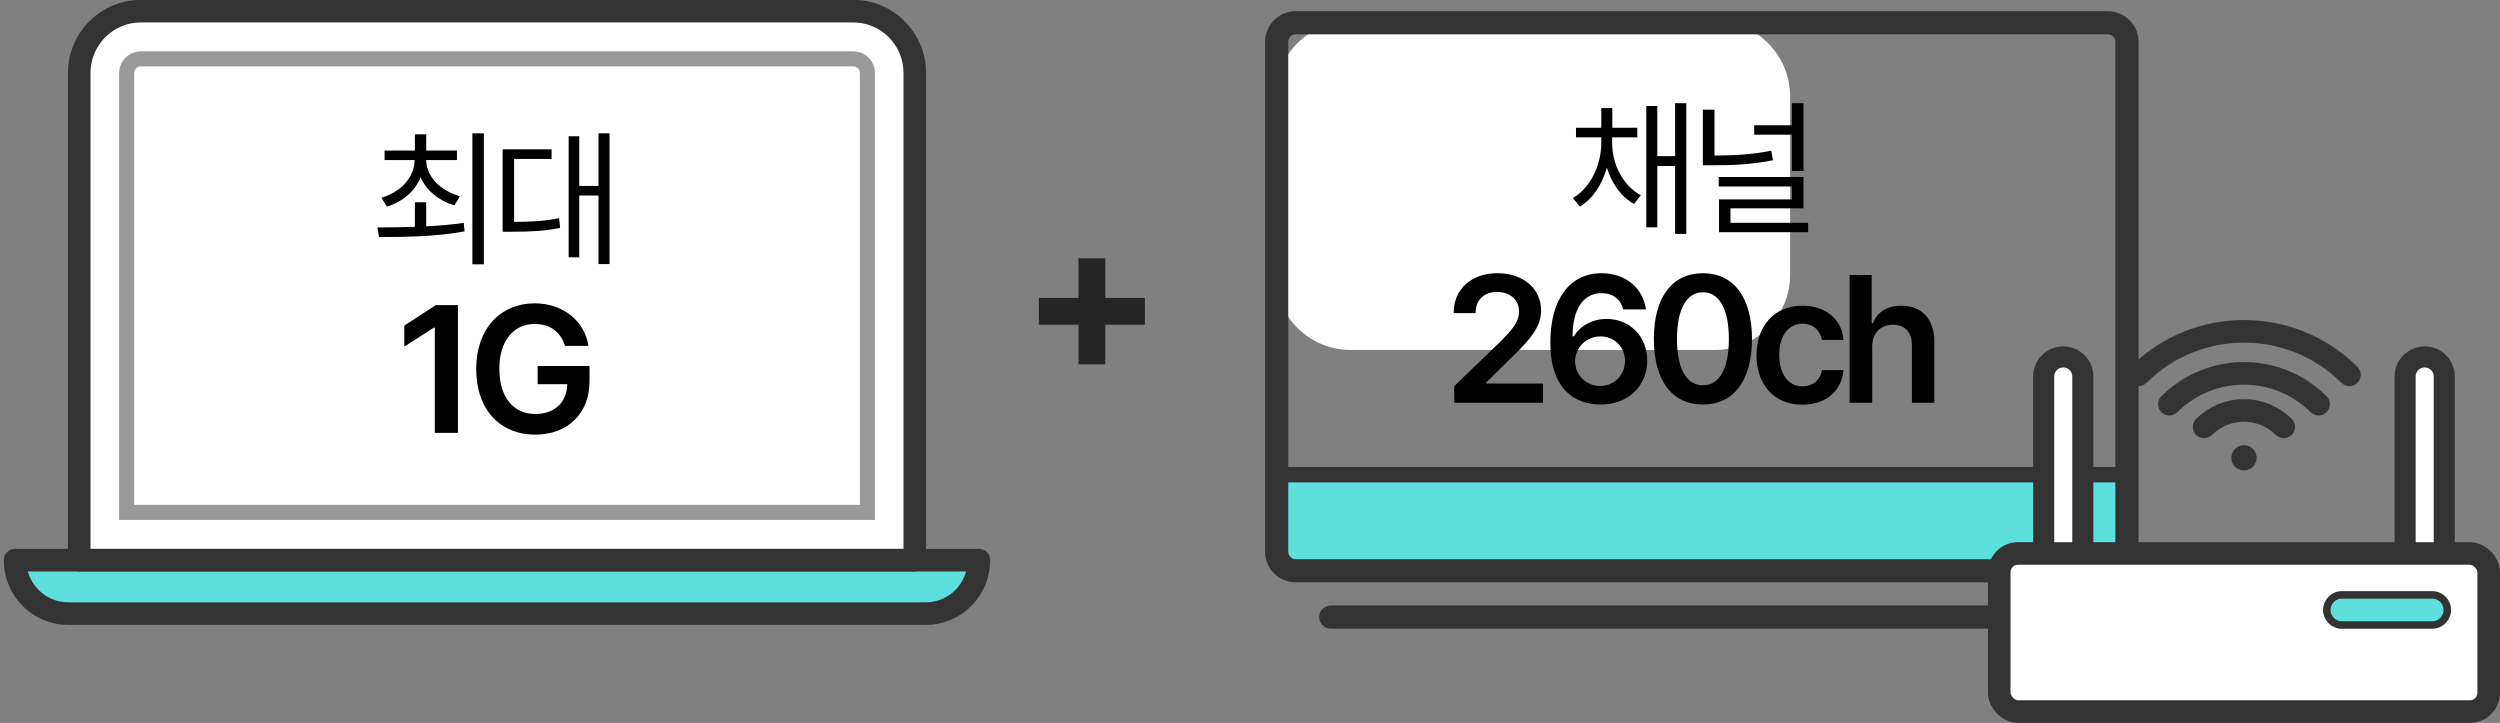 <svg width="166" height="48" viewBox="0 0 166 48" fill="none" xmlns="http://www.w3.org/2000/svg">
<rect x="0" y="0" width="166" height="48" fill="#808080" stroke="none"/>
<path d="M84.684 6.405C84.684 3.643 86.922 1.405 89.684 1.405H113.864C116.626 1.405 118.864 3.643 118.864 6.405V18.237C118.864 20.998 116.626 23.237 113.864 23.237H89.684C86.922 23.237 84.684 20.998 84.684 18.237V6.405Z" fill="white"/>
<path d="M140.986 37.743H85.013C84.731 37.743 84.5 36.393 84.5 34.743C84.5 33.093 84.731 31.743 85.013 31.743H140.986C141.269 31.743 141.5 33.093 141.5 34.743C141.5 36.393 141.269 37.743 140.986 37.743Z" fill="#5DDFDE"/>
<path d="M140.974 32.03H85.027C84.745 32.03 84.514 31.8 84.514 31.518C84.514 31.236 84.745 31.005 85.027 31.005H140.974C141.256 31.005 141.487 31.236 141.487 31.518C141.487 31.8 141.256 32.03 140.974 32.03Z" fill="#333333"/>
<path d="M139.962 38.668H114.54C114.114 38.668 113.77 38.325 113.77 37.899C113.77 37.474 114.114 37.13 114.54 37.13H139.962C140.234 37.13 140.46 36.91 140.46 36.633V2.778C140.46 2.506 140.239 2.28 139.962 2.28H86.038C85.766 2.28 85.54 2.501 85.54 2.778V36.633C85.54 36.905 85.76 37.13 86.038 37.13H118.646C119.072 37.13 119.416 37.474 119.416 37.899C119.416 38.325 119.072 38.668 118.646 38.668H86.038C84.914 38.668 84 37.756 84 36.633V2.778C84 1.655 84.914 0.743 86.038 0.743H139.962C141.086 0.743 142 1.655 142 2.778V36.633C142 37.756 141.086 38.668 139.962 38.668Z" fill="#333333"/>
<path d="M137.638 41.743H88.364C87.938 41.743 87.594 41.399 87.594 40.974C87.594 40.549 87.938 40.205 88.364 40.205H137.638C138.064 40.205 138.408 40.549 138.408 40.974C138.408 41.399 138.064 41.743 137.638 41.743Z" fill="#333333"/>
<path d="M107.048 9.518C107.048 10.905 107.761 12.331 108.952 12.966L108.503 13.542C107.639 13.068 107.014 12.179 106.696 11.13C106.384 12.243 105.764 13.21 104.9 13.717L104.441 13.151C105.613 12.467 106.316 10.954 106.325 9.518V9.118H104.646V8.483H106.325V7.175H107.058V8.483H108.718V9.118H107.048V9.518ZM111.97 6.852V15.534H111.228V11.022H110.046V15.095H109.314V7.038H110.046V10.368H111.228V6.852H111.97ZM113.841 7.282V10.329C115.198 10.324 116.346 10.256 117.61 10.007L117.727 10.641C116.36 10.905 115.179 10.983 113.733 10.973H113.069V7.282H113.841ZM119.749 6.852V11.354H118.977V8.942H116.477V8.317H118.977V6.852H119.749ZM119.749 11.755V13.835H114.905V14.792H120.061V15.417H114.143V13.239H118.977V12.38H114.124V11.755H119.749ZM96.561 26.743V25.641L99.561 22.747C100.417 21.891 100.862 21.387 100.862 20.673C100.862 19.887 100.241 19.384 99.409 19.384C98.53 19.384 97.967 19.934 97.979 20.79H96.526C96.514 19.184 97.721 18.141 99.421 18.141C101.155 18.141 102.327 19.173 102.327 20.602C102.327 21.563 101.858 22.337 100.194 23.907L98.682 25.407V25.466H102.456V26.743H96.561ZM106.247 26.86C104.595 26.848 102.931 25.864 102.943 22.735C102.943 19.829 104.267 18.141 106.341 18.141C107.982 18.141 109.107 19.173 109.294 20.544H107.783C107.63 19.899 107.115 19.466 106.341 19.466C105.111 19.466 104.419 20.555 104.419 22.337H104.501C104.935 21.61 105.755 21.177 106.681 21.177C108.204 21.177 109.376 22.325 109.376 23.93C109.376 25.618 108.122 26.872 106.247 26.86ZM106.247 25.63C107.197 25.63 107.9 24.891 107.9 23.966C107.9 23.063 107.208 22.337 106.271 22.337C105.322 22.337 104.595 23.087 104.583 23.977C104.595 24.868 105.286 25.63 106.247 25.63ZM113.074 26.86C111.035 26.86 109.816 25.278 109.816 22.501C109.816 19.735 111.035 18.141 113.074 18.141C115.102 18.141 116.332 19.735 116.332 22.501C116.332 25.278 115.113 26.86 113.074 26.86ZM113.074 25.583C114.141 25.583 114.797 24.54 114.797 22.501C114.797 20.473 114.129 19.407 113.074 19.407C112.02 19.407 111.352 20.473 111.352 22.501C111.352 24.54 112.008 25.583 113.074 25.583ZM119.678 26.872C117.78 26.872 116.632 25.512 116.632 23.591C116.632 21.645 117.815 20.298 119.678 20.298C121.225 20.298 122.303 21.2 122.409 22.571H120.979C120.862 21.962 120.417 21.493 119.69 21.493C118.764 21.493 118.143 22.278 118.143 23.555C118.143 24.868 118.753 25.653 119.69 25.653C120.358 25.653 120.85 25.266 120.979 24.575H122.409C122.292 25.923 121.272 26.872 119.678 26.872ZM124.314 23.016V26.743H122.814V18.259H124.279V21.458H124.361C124.654 20.743 125.263 20.298 126.247 20.298C127.572 20.298 128.439 21.153 128.439 22.688V26.743H126.951V22.923C126.951 22.055 126.482 21.563 125.697 21.563C124.888 21.563 124.314 22.091 124.314 23.016Z" fill="black"/>
<path d="M1 37.195H65C65 39.155 63.423 40.743 61.475 40.743H4.525C2.577 40.743 1 39.155 1 37.195Z" fill="#5DDFDE" stroke="#333333" stroke-width="1.5" stroke-linecap="round" stroke-linejoin="round"/>
<path d="M9.339 0.743H56.662C58.914 0.743 60.742 2.583 60.742 4.849V37.19H5.26V4.849C5.26 2.583 7.087 0.743 9.339 0.743Z" fill="white" stroke="#333333" stroke-width="1.5" stroke-linecap="round" stroke-linejoin="round"/>
<g style="mix-blend-mode:darken">
<path d="M57.598 4.849V34.025H8.409V4.849C8.409 4.329 8.828 3.907 9.345 3.907L56.662 3.907C57.179 3.907 57.598 4.329 57.598 4.849Z" stroke="#9A9A9A" stroke-miterlimit="10"/>
</g>
<path d="M71.61 24.191V17.151H73.39V24.191H71.61ZM68.98 21.561V19.781H76.02V21.561H68.98Z" fill="#252525"/>
<path d="M28.3 13.432V15.024C29.135 14.99 29.989 14.917 30.79 14.8L30.849 15.366C28.866 15.727 26.728 15.737 25.165 15.737L25.058 15.102C25.785 15.097 26.645 15.092 27.548 15.063V13.432H28.3ZM30.341 9.995V10.63H28.3C28.32 11.753 29.252 12.666 30.536 13.032L30.175 13.637C29.13 13.325 28.315 12.656 27.929 11.772C27.548 12.705 26.738 13.398 25.693 13.716L25.322 13.13C26.606 12.754 27.509 11.802 27.529 10.63H25.536V9.995H27.548V8.921H28.3V9.995H30.341ZM32.128 8.852V17.553H31.366V8.852H32.128ZM40.473 8.852V17.534H39.741V12.983H38.462V17.085H37.759V9.048H38.462V12.348H39.741V8.852H40.473ZM36.626 9.917V10.552H34.136V14.731C35.332 14.726 36.162 14.682 37.124 14.487L37.192 15.132C36.147 15.346 35.259 15.386 33.931 15.386H33.374V9.917H36.626ZM30.407 20.259V28.743H28.872V21.747H28.825L26.844 23.012V21.618L28.942 20.259H30.407ZM37.515 22.966C37.245 22.063 36.542 21.512 35.511 21.512C34.14 21.512 33.156 22.579 33.156 24.489C33.156 26.423 34.128 27.489 35.546 27.489C36.824 27.489 37.644 26.716 37.667 25.509H35.699V24.302H39.144V25.321C39.144 27.501 37.644 28.86 35.546 28.86C33.203 28.86 31.62 27.196 31.62 24.501C31.62 21.782 33.273 20.141 35.499 20.141C37.374 20.141 38.816 21.302 39.074 22.966H37.515Z" fill="black"/>
<path d="M135.7 25C135.7 24.282 136.282 23.7 137 23.7C137.718 23.7 138.3 24.282 138.3 25V36C138.3 36.718 137.718 37.3 137 37.3C136.282 37.3 135.7 36.718 135.7 36V25Z" fill="white"/>
<path d="M135.7 25C135.7 24.282 136.282 23.7 137 23.7C137.718 23.7 138.3 24.282 138.3 25V36C138.3 36.718 137.718 37.3 137 37.3C136.282 37.3 135.7 36.718 135.7 36V25Z" fill="white"/>
<path d="M135.7 25C135.7 24.282 136.282 23.7 137 23.7C137.718 23.7 138.3 24.282 138.3 25V36C138.3 36.718 137.718 37.3 137 37.3C136.282 37.3 135.7 36.718 135.7 36V25Z" fill="white"/>
<path d="M135.7 25C135.7 24.282 136.282 23.7 137 23.7C137.718 23.7 138.3 24.282 138.3 25V36C138.3 36.718 137.718 37.3 137 37.3C136.282 37.3 135.7 36.718 135.7 36V25Z" stroke="#333333" stroke-width="1.4"/>
<path d="M159.7 25C159.7 24.282 160.282 23.7 161 23.7C161.718 23.7 162.3 24.282 162.3 25V36C162.3 36.718 161.718 37.3 161 37.3C160.282 37.3 159.7 36.718 159.7 36V25Z" fill="white"/>
<path d="M159.7 25C159.7 24.282 160.282 23.7 161 23.7C161.718 23.7 162.3 24.282 162.3 25V36C162.3 36.718 161.718 37.3 161 37.3C160.282 37.3 159.7 36.718 159.7 36V25Z" fill="white"/>
<path d="M159.7 25C159.7 24.282 160.282 23.7 161 23.7C161.718 23.7 162.3 24.282 162.3 25V36C162.3 36.718 161.718 37.3 161 37.3C160.282 37.3 159.7 36.718 159.7 36V25Z" fill="white"/>
<path d="M159.7 25C159.7 24.282 160.282 23.7 161 23.7C161.718 23.7 162.3 24.282 162.3 25V36C162.3 36.718 161.718 37.3 161 37.3C160.282 37.3 159.7 36.718 159.7 36V25Z" stroke="#333333" stroke-width="1.4"/>
<rect x="132.75" y="36.75" width="32.5" height="10.5" rx="1.25" fill="white" stroke="#333333" stroke-width="1.5"/>
<path d="M155.5 41.5C154.948 41.5 154.5 41.052 154.5 40.5C154.5 39.948 154.948 39.5 155.5 39.5H161.5C162.052 39.5 162.5 39.948 162.5 40.5C162.5 41.052 162.052 41.5 161.5 41.5H155.5Z" fill="#5DDFDE" stroke="#333333" stroke-width="0.5"/>
<path d="M149.84 30.4C149.84 29.936 149.464 29.56 149 29.56C148.536 29.56 148.16 29.936 148.16 30.4C148.16 30.864 148.536 31.24 149 31.24C149.464 31.24 149.84 30.864 149.84 30.4Z" fill="#333333"/>
<path d="M151.637 28.344C150.178 26.89 147.81 26.89 146.352 28.344" stroke="#333333" stroke-width="1.5" stroke-miterlimit="10" stroke-linecap="round"/>
<path d="M153.952 26.839C151.213 24.11 146.785 24.11 144.047 26.839" stroke="#333333" stroke-width="1.5" stroke-miterlimit="10" stroke-linecap="round"/>
<path d="M156 24.888C152.135 21.037 145.865 21.037 142 24.888" stroke="#333333" stroke-width="1.5" stroke-miterlimit="10" stroke-linecap="round"/>
</svg>
